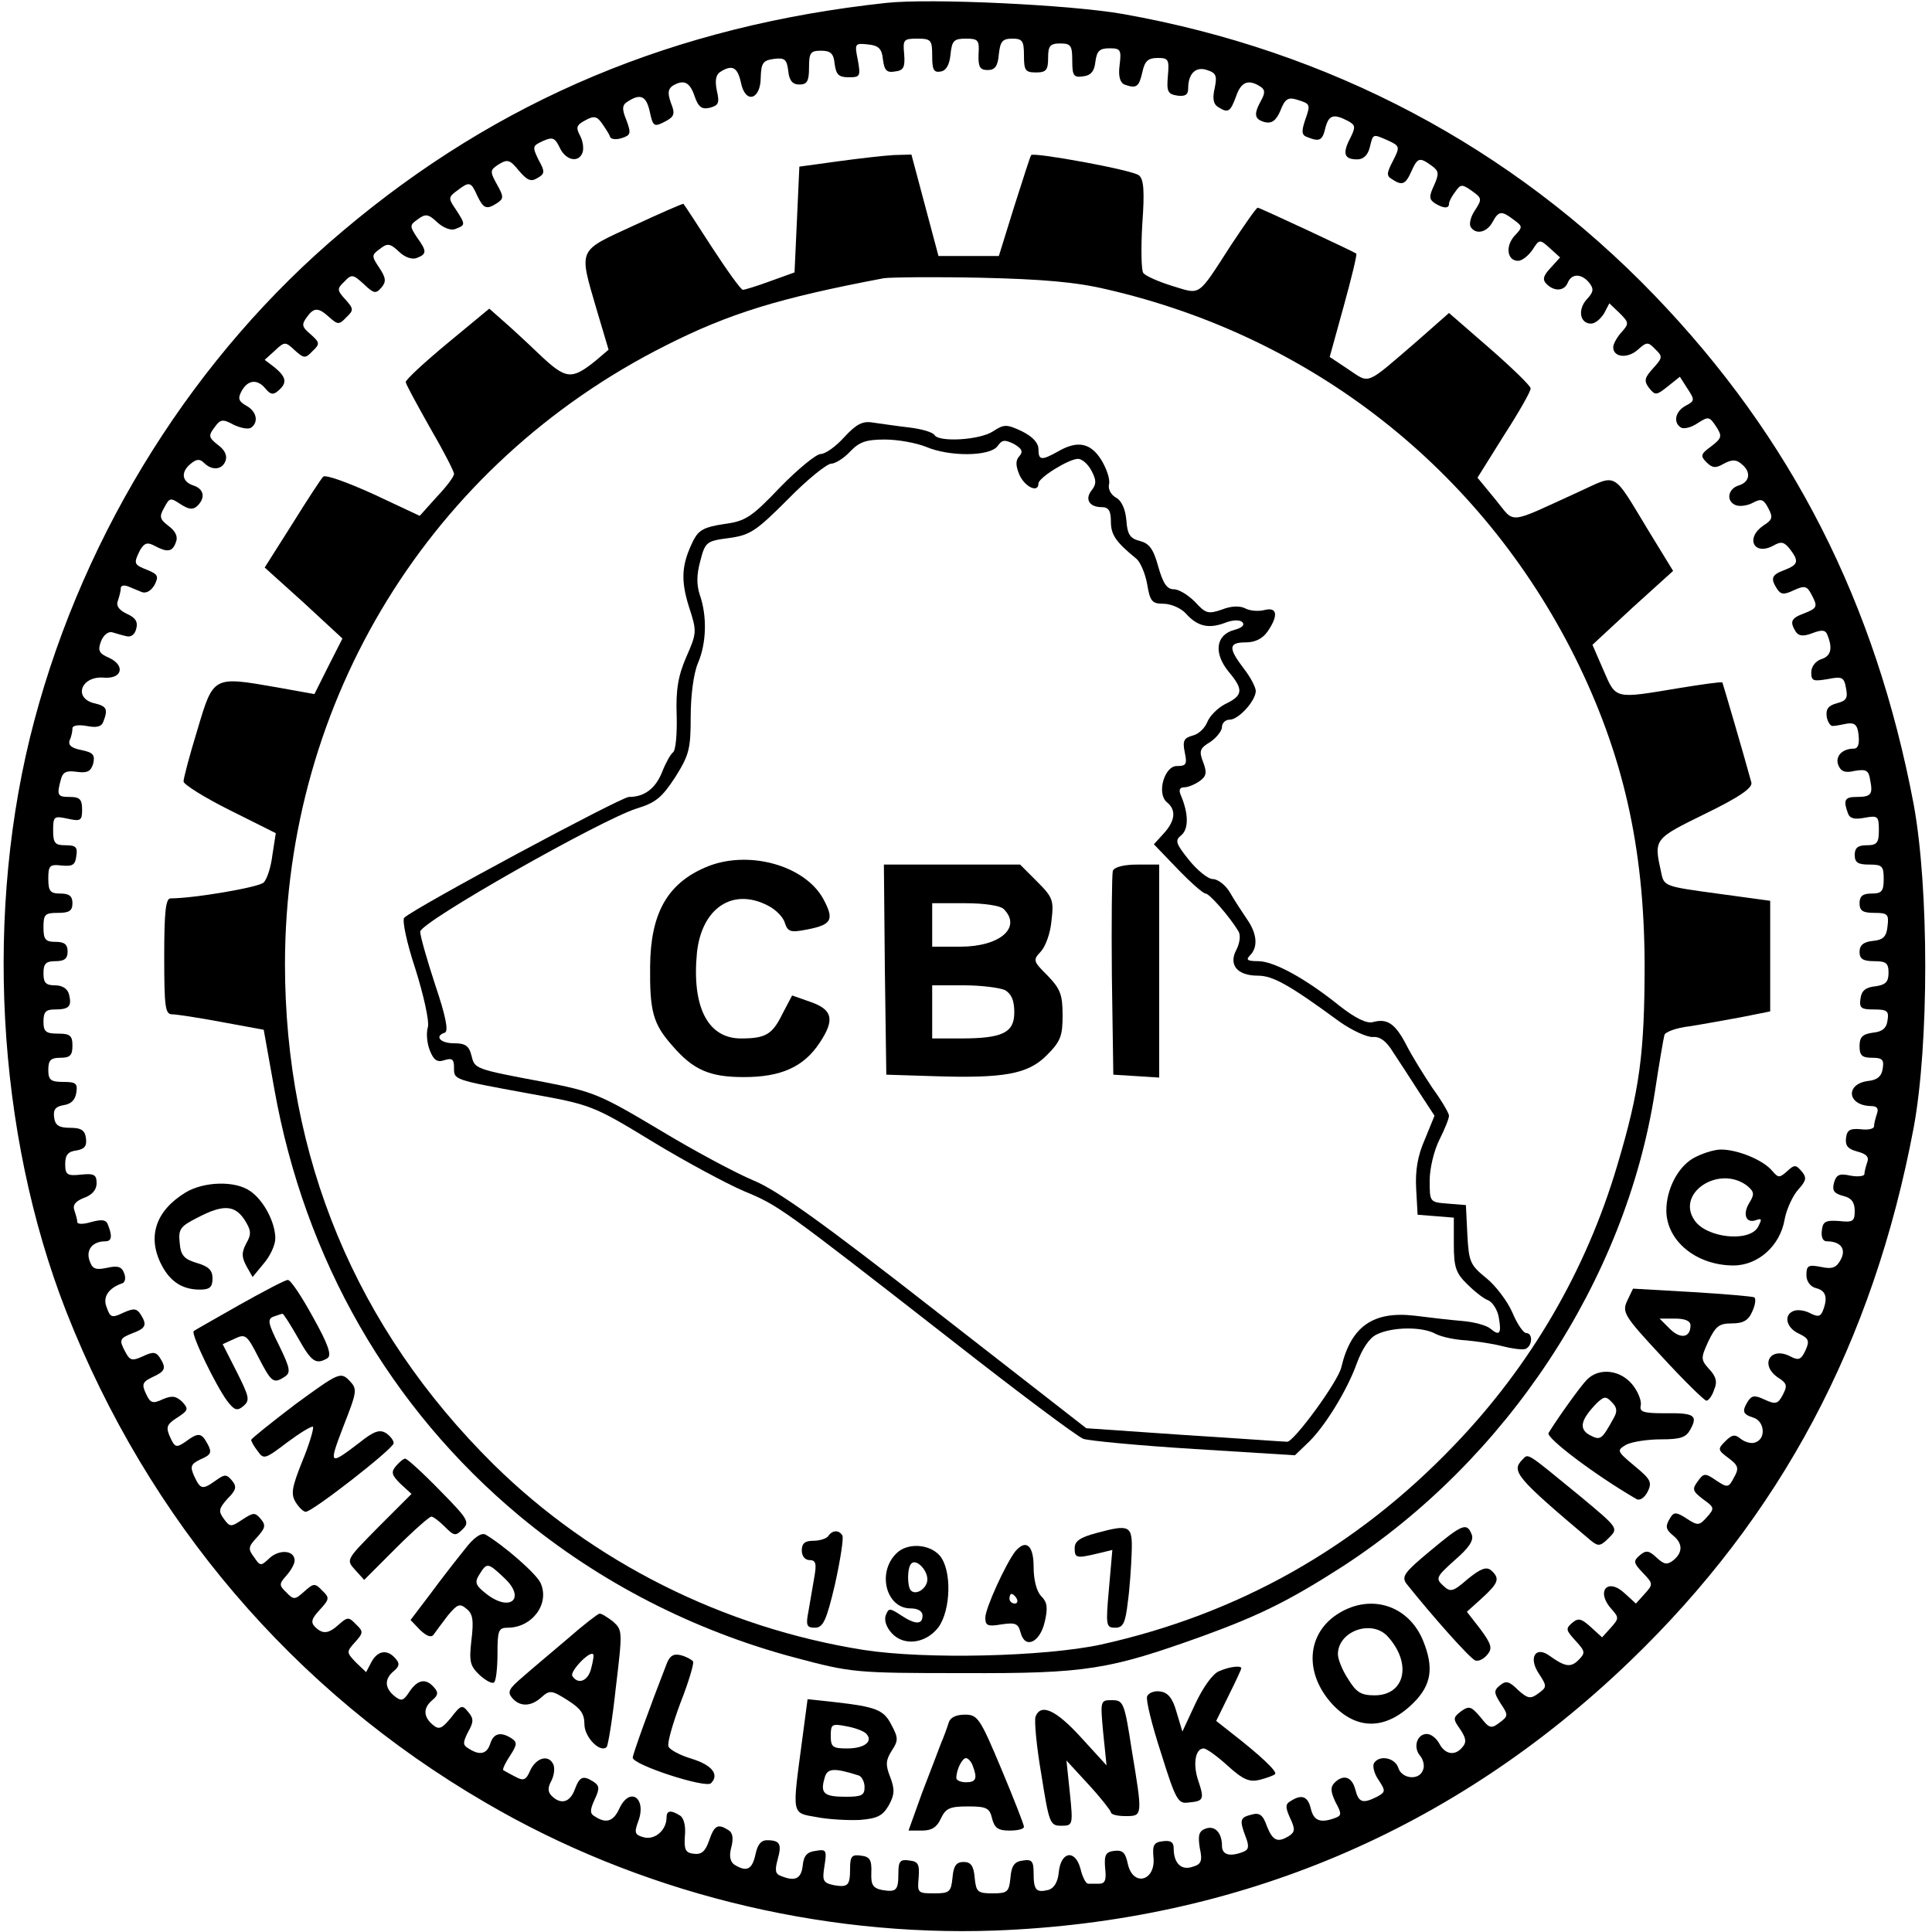 <?xml version="1.0" standalone="no"?>
<!DOCTYPE svg PUBLIC "-//W3C//DTD SVG 20010904//EN"
 "http://www.w3.org/TR/2001/REC-SVG-20010904/DTD/svg10.dtd">
<svg version="1.0" xmlns="http://www.w3.org/2000/svg"
 width="400pt" height="400pt" viewBox="0 0 400 400"
 preserveAspectRatio="xMidYMid meet">
<g transform="translate(0,400) scale(0.1,-0.1)"
fill="#000000" stroke="none">
<path d="M1835 3994 c-437 -47 -803 -200 -1125 -472 -305 -256 -534 -619 -639
-1014 -104 -390 -79 -852 66 -1223 170 -433 471 -786 868 -1017 316 -185 690
-278 1055 -265 505 19 951 208 1314 557 313 301 504 660 588 1105 32 173 32
496 0 670 -79 417 -252 758 -537 1054 -296 307 -672 506 -1100 582 -107 19
-398 33 -490 23z m95 -110 c0 -28 3 -35 18 -32 11 2 18 14 20 36 3 28 7 32 32
32 25 0 28 -3 26 -32 -1 -27 3 -33 19 -33 15 0 21 8 23 33 3 26 7 32 28 32 21
0 24 -5 24 -35 0 -31 3 -35 25 -35 21 0 25 5 25 30 0 25 4 30 25 30 22 0 25
-4 25 -36 0 -31 3 -35 23 -32 16 2 23 11 25 31 3 21 8 27 29 27 23 0 25 -3 21
-35 -3 -23 1 -36 10 -40 25 -9 30 -5 37 25 5 24 12 30 32 30 22 0 24 -3 21
-37 -3 -33 0 -38 20 -41 16 -2 22 2 22 15 0 31 16 46 39 38 19 -6 21 -12 16
-37 -5 -21 -3 -33 6 -39 22 -14 26 -11 38 21 10 30 25 37 50 21 10 -6 11 -13
2 -29 -16 -29 -14 -39 8 -45 14 -3 23 3 32 24 9 24 16 28 33 23 29 -9 30 -9
18 -43 -8 -24 -7 -31 5 -35 25 -10 31 -7 37 19 7 27 17 30 46 15 17 -9 17 -13
5 -37 -16 -31 -12 -43 15 -43 13 0 22 9 26 25 7 29 6 28 38 14 24 -11 25 -13
10 -42 -13 -25 -14 -31 -2 -38 21 -14 28 -11 40 16 13 29 17 30 42 12 15 -11
16 -16 5 -41 -11 -23 -10 -29 2 -37 18 -11 29 -11 29 -1 0 5 6 16 13 25 11 16
14 16 34 2 21 -15 22 -17 7 -40 -9 -13 -13 -29 -9 -35 10 -16 33 -12 45 10 13
24 19 24 44 5 19 -14 19 -15 1 -34 -19 -22 -14 -51 8 -51 8 0 21 10 30 23 14
22 15 22 36 3 l21 -19 -20 -22 c-15 -16 -17 -24 -8 -33 16 -16 37 -15 44 3 8
19 28 19 44 0 10 -13 10 -19 -5 -35 -19 -21 -14 -50 9 -50 9 0 20 10 27 21
l11 21 21 -20 c20 -20 20 -22 4 -40 -9 -10 -17 -24 -17 -31 0 -21 30 -24 51
-5 18 16 21 17 36 1 16 -15 15 -18 -4 -39 -18 -20 -20 -26 -9 -41 13 -16 15
-16 39 3 l25 20 16 -25 c15 -23 15 -25 -4 -35 -22 -12 -26 -35 -10 -45 6 -4
22 0 35 9 22 14 24 14 38 -7 13 -20 12 -24 -10 -41 -22 -16 -23 -20 -10 -33
12 -12 19 -13 36 -3 17 9 26 9 37 -1 20 -16 17 -37 -6 -44 -23 -7 -27 -33 -6
-41 8 -3 24 -1 35 5 17 9 22 8 32 -11 10 -19 9 -24 -10 -36 -38 -26 -20 -63
20 -42 17 10 23 8 35 -7 19 -25 17 -32 -11 -43 -27 -10 -30 -17 -16 -39 8 -12
14 -13 35 -3 22 10 27 9 36 -8 14 -26 13 -29 -15 -40 -27 -10 -30 -17 -17 -38
6 -9 16 -10 34 -3 21 8 28 7 32 -5 11 -28 6 -43 -14 -49 -11 -4 -20 -15 -20
-27 0 -18 4 -19 34 -14 30 6 34 4 38 -19 4 -20 1 -26 -19 -31 -18 -5 -23 -12
-21 -28 2 -11 8 -20 13 -19 6 0 19 3 30 5 15 2 21 -3 23 -24 2 -18 -1 -28 -10
-28 -24 0 -39 -16 -32 -34 5 -13 14 -17 34 -12 24 4 29 1 32 -19 6 -30 2 -35
-29 -35 -24 0 -27 -7 -17 -34 4 -11 14 -13 35 -9 27 5 29 3 29 -26 0 -26 -4
-31 -25 -31 -18 0 -25 -5 -25 -20 0 -16 7 -20 30 -20 27 0 30 -3 30 -30 0 -25
-4 -30 -25 -30 -18 0 -25 -5 -25 -20 0 -16 7 -20 31 -20 27 0 30 -3 27 -27 -2
-22 -9 -29 -30 -31 -20 -2 -28 -9 -28 -23 0 -14 7 -19 30 -19 25 0 30 -4 30
-24 0 -19 -6 -25 -27 -28 -20 -2 -29 -9 -31 -25 -3 -20 1 -23 28 -23 27 0 31
-3 28 -22 -2 -17 -11 -24 -30 -26 -22 -3 -28 -9 -28 -28 0 -19 5 -24 26 -24
21 0 25 -4 22 -22 -2 -16 -11 -24 -30 -26 -48 -6 -44 -51 6 -52 12 0 16 -5 12
-16 -3 -9 -6 -20 -6 -26 0 -5 -12 -8 -27 -6 -22 2 -29 -1 -31 -18 -2 -16 4
-23 23 -28 19 -5 25 -11 21 -22 -3 -9 -6 -20 -6 -25 0 -4 -13 -6 -29 -3 -23 5
-29 2 -34 -15 -4 -16 0 -22 19 -27 17 -4 24 -13 24 -31 0 -22 -4 -24 -32 -21
-28 2 -34 -1 -36 -19 -2 -14 2 -23 10 -23 29 0 41 -16 29 -38 -9 -17 -18 -20
-41 -15 -26 5 -30 3 -30 -17 0 -13 8 -24 20 -27 20 -5 25 -19 14 -47 -5 -12
-10 -13 -26 -5 -11 6 -26 8 -34 5 -22 -8 -16 -35 10 -47 21 -10 23 -15 14 -35
-9 -19 -14 -21 -30 -13 -42 23 -66 -16 -27 -43 19 -12 20 -17 10 -36 -10 -19
-15 -20 -37 -10 -21 10 -27 9 -35 -3 -13 -21 -11 -27 11 -34 23 -7 27 -43 5
-51 -8 -4 -22 0 -31 7 -12 10 -18 9 -32 -5 -16 -16 -16 -18 7 -35 20 -15 22
-21 11 -40 -11 -21 -13 -22 -37 -6 -23 16 -26 15 -38 -2 -12 -16 -11 -20 11
-37 24 -17 24 -19 8 -37 -16 -18 -19 -18 -42 -3 -20 13 -26 14 -33 3 -12 -19
-11 -25 6 -39 19 -16 19 -34 0 -50 -13 -10 -19 -10 -35 5 -16 15 -22 16 -35 5
-14 -12 -13 -16 6 -36 22 -23 22 -24 4 -44 l-18 -20 -23 21 c-36 34 -61 4 -27
-33 15 -17 15 -19 -2 -38 l-18 -20 -23 21 c-20 18 -26 20 -39 9 -14 -12 -13
-15 7 -37 20 -22 21 -25 6 -40 -16 -16 -28 -14 -60 9 -29 21 -44 -4 -22 -37
17 -26 17 -28 -1 -41 -16 -12 -22 -11 -42 7 -18 18 -25 20 -37 10 -14 -11 -13
-16 1 -38 16 -24 16 -26 -3 -40 -17 -13 -21 -11 -39 12 -19 22 -23 24 -40 12
-17 -13 -17 -16 -2 -37 12 -18 14 -27 5 -37 -15 -19 -36 -16 -48 7 -6 11 -17
20 -26 20 -20 0 -29 -27 -14 -45 7 -8 10 -22 6 -30 -8 -22 -44 -18 -51 5 -7
21 -39 27 -50 10 -4 -6 0 -22 9 -35 15 -23 15 -25 -3 -35 -30 -15 -38 -12 -45
15 -7 27 -25 32 -43 14 -9 -9 -8 -19 2 -40 13 -24 13 -28 -1 -33 -30 -11 -44
-6 -50 19 -6 26 -19 31 -42 16 -11 -6 -11 -13 -1 -35 11 -23 10 -29 -2 -37
-24 -15 -34 -10 -46 20 -8 23 -15 29 -32 24 -24 -6 -25 -11 -12 -46 8 -20 6
-27 -5 -31 -28 -11 -44 -6 -44 12 0 28 -15 43 -34 36 -14 -5 -16 -14 -12 -40
6 -27 3 -34 -15 -39 -23 -8 -39 7 -39 38 0 13 -6 17 -22 15 -19 -2 -22 -8 -20
-32 6 -50 -42 -64 -53 -15 -5 24 -11 29 -28 27 -18 -2 -21 -9 -19 -35 3 -25 0
-33 -12 -33 -9 0 -19 0 -23 0 -5 0 -12 14 -16 31 -11 41 -41 36 -45 -8 -2 -20
-10 -33 -22 -36 -25 -6 -30 0 -30 35 0 25 -4 29 -22 26 -18 -2 -24 -11 -26
-36 -3 -29 -6 -32 -37 -32 -31 0 -34 3 -37 32 -2 25 -8 33 -23 33 -15 0 -21
-8 -23 -33 -3 -29 -6 -32 -38 -32 -34 0 -35 1 -32 33 2 27 -1 33 -19 35 -19 3
-23 -1 -23 -26 0 -36 -4 -40 -34 -35 -19 4 -23 11 -22 36 1 26 -3 33 -21 35
-19 3 -23 -1 -23 -26 0 -36 -4 -40 -34 -35 -22 5 -24 9 -19 40 5 32 4 35 -18
31 -18 -2 -25 -10 -27 -30 -3 -28 -16 -34 -45 -22 -12 4 -13 12 -7 34 9 32 5
40 -22 40 -13 0 -20 -10 -24 -30 -7 -31 -18 -36 -43 -21 -9 6 -12 18 -7 36 5
19 3 31 -6 36 -22 14 -29 10 -40 -22 -8 -23 -16 -29 -32 -27 -17 2 -20 9 -18
37 2 20 -2 37 -10 42 -19 12 -28 11 -28 -4 0 -26 -24 -47 -47 -41 -19 5 -20
10 -12 32 19 49 -17 75 -39 27 -12 -26 -27 -31 -50 -16 -11 6 -11 13 -1 35 11
23 10 29 -2 37 -22 14 -29 11 -39 -16 -10 -27 -29 -32 -48 -13 -8 8 -8 17 -1
30 6 11 8 26 5 34 -9 22 -35 16 -48 -11 -9 -21 -14 -23 -32 -13 -12 6 -22 12
-24 13 -2 2 4 15 14 30 15 23 15 28 3 36 -22 14 -37 11 -44 -11 -7 -22 -22
-25 -45 -10 -12 7 -12 12 -1 34 12 21 12 28 0 42 -12 15 -15 14 -35 -12 -19
-23 -25 -26 -38 -15 -20 17 -20 35 -1 51 12 10 13 16 4 26 -17 20 -34 17 -51
-8 -13 -20 -17 -21 -32 -9 -20 17 -20 35 -1 51 12 10 13 16 4 26 -17 20 -37
17 -50 -7 l-11 -21 -21 20 c-20 21 -20 22 -2 42 17 19 18 22 2 37 -15 16 -18
15 -35 0 -22 -20 -34 -21 -50 -5 -9 9 -7 17 10 35 20 22 21 25 5 40 -15 16
-18 15 -37 -2 -19 -17 -22 -18 -37 -2 -16 15 -15 18 0 35 9 10 17 24 17 31 0
21 -30 24 -51 6 -19 -18 -20 -18 -33 1 -13 17 -12 22 6 41 17 19 19 25 8 38
-12 14 -15 14 -38 -1 -24 -16 -26 -16 -39 2 -11 15 -10 21 8 41 18 18 20 25 9
38 -11 13 -15 13 -33 0 -28 -20 -32 -19 -45 9 -9 20 -7 25 14 35 21 9 23 14
14 31 -13 24 -19 25 -46 5 -19 -13 -22 -12 -32 10 -9 20 -7 26 15 40 23 15 24
18 10 33 -13 12 -21 13 -40 5 -21 -10 -26 -8 -35 12 -9 19 -7 24 14 34 26 12
29 18 15 40 -8 12 -14 13 -35 3 -22 -10 -27 -9 -36 8 -14 26 -13 29 15 40 27
10 30 17 16 39 -8 12 -14 13 -36 3 -23 -11 -27 -10 -34 11 -9 21 3 40 32 50 6
2 8 11 4 21 -5 14 -14 16 -36 11 -24 -5 -30 -2 -36 16 -7 22 7 39 33 39 13 0
15 10 6 33 -4 12 -12 13 -35 7 -16 -5 -29 -5 -29 0 0 5 -3 15 -6 24 -4 11 2
19 20 26 17 6 26 17 26 30 0 18 -5 21 -33 18 -28 -3 -32 0 -32 22 0 19 6 26
23 28 17 3 22 9 20 25 -2 17 -10 22 -33 22 -23 0 -31 5 -33 22 -2 16 3 22 20
25 15 2 24 11 26 26 3 19 -1 22 -27 22 -26 0 -31 4 -31 25 0 20 5 25 25 25 20
0 25 5 25 25 0 21 -5 25 -30 25 -25 0 -30 4 -30 25 0 20 5 25 23 25 30 0 36 6
30 31 -3 12 -14 19 -29 19 -19 0 -24 5 -24 25 0 20 5 25 25 25 18 0 25 5 25
20 0 15 -7 20 -25 20 -21 0 -25 5 -25 30 0 27 3 30 30 30 23 0 30 4 30 20 0
15 -7 20 -25 20 -21 0 -25 5 -25 31 0 27 3 30 28 27 22 -2 28 1 30 20 3 18 -1
22 -22 22 -22 0 -26 4 -26 31 0 29 2 30 30 24 27 -6 30 -4 30 19 0 21 -5 26
-25 26 -26 0 -28 3 -19 36 4 16 12 19 33 16 22 -3 29 1 34 17 4 18 0 23 -24
28 -21 4 -28 10 -25 20 4 8 6 19 6 25 0 6 12 8 29 5 21 -4 31 -2 35 9 10 26 7
32 -19 38 -44 11 -27 57 20 53 38 -3 45 25 11 41 -21 9 -24 15 -17 34 5 13 15
21 23 19 7 -2 20 -6 29 -8 10 -3 18 3 21 15 4 14 -1 23 -19 31 -17 8 -23 17
-19 27 3 9 6 20 6 26 0 6 7 7 15 4 8 -3 21 -9 29 -12 9 -3 19 3 26 15 9 18 7
22 -15 31 -28 11 -29 13 -15 41 9 15 15 17 30 9 26 -14 37 -13 44 7 5 11 0 23
-15 34 -18 14 -20 19 -9 38 11 21 13 21 34 7 17 -11 26 -12 35 -3 17 17 13 35
-9 42 -24 8 -26 28 -5 45 12 10 19 10 27 2 17 -17 38 -15 45 4 4 11 -2 23 -16
33 -19 15 -20 19 -7 36 12 17 17 18 39 6 14 -7 30 -10 36 -7 17 11 13 34 -9
46 -16 9 -18 15 -10 30 13 24 33 26 50 5 10 -12 16 -13 26 -4 19 16 17 28 -7
48 l-21 16 21 19 c20 19 22 19 41 1 19 -17 22 -18 37 -2 16 15 15 18 -4 35
-18 15 -19 20 -8 35 15 21 24 21 47 0 17 -15 20 -16 35 0 16 15 15 18 -2 37
-17 19 -18 22 -2 37 15 16 18 15 40 -5 21 -20 25 -21 37 -7 10 12 9 20 -5 41
-16 24 -16 26 2 39 15 12 21 11 39 -6 12 -12 28 -17 37 -13 21 8 21 14 0 43
-15 23 -15 25 2 37 16 12 22 11 40 -6 13 -12 29 -18 38 -14 21 8 21 9 1 40
-16 23 -16 26 2 39 26 20 29 19 42 -10 13 -27 19 -30 42 -15 13 9 13 13 -1 38
-15 27 -15 30 4 42 18 11 23 9 41 -13 17 -20 25 -24 38 -16 16 9 17 13 3 38
-13 27 -13 29 9 39 20 9 25 7 35 -14 12 -26 39 -32 47 -10 3 8 1 24 -5 35 -9
17 -8 22 11 32 18 10 24 8 34 -6 7 -10 15 -22 17 -28 1 -5 12 -7 24 -3 19 6
20 10 10 37 -10 24 -9 32 3 39 26 17 38 11 45 -20 7 -33 9 -34 35 -20 16 9 18
15 9 37 -7 20 -6 28 3 35 23 14 36 9 46 -21 8 -23 15 -28 32 -24 18 5 20 10
14 36 -4 20 -2 32 7 38 25 16 36 10 43 -22 9 -45 41 -36 41 11 1 30 5 35 27
38 23 3 27 -1 30 -25 2 -20 9 -28 23 -28 16 0 20 7 20 35 0 31 3 35 25 35 20
0 26 -6 28 -27 3 -22 8 -28 29 -28 24 0 25 2 19 36 -7 34 -6 35 21 32 22 -2
29 -9 31 -31 3 -23 8 -28 25 -25 18 2 21 9 19 36 -3 30 -1 32 27 32 29 0 31
-3 31 -36z"/>
<path d="M1735 3666 l-80 -11 -5 -110 -5 -109 -50 -18 c-27 -10 -53 -18 -57
-18 -4 0 -32 39 -64 88 -31 48 -57 88 -59 90 -1 1 -47 -19 -103 -45 -117 -54
-114 -46 -77 -173 l25 -84 -27 -23 c-50 -40 -61 -39 -117 14 -28 27 -63 59
-77 71 l-26 23 -87 -72 c-47 -39 -86 -75 -86 -80 0 -4 23 -46 50 -94 28 -48
50 -91 50 -96 0 -6 -16 -27 -36 -48 l-35 -39 -96 45 c-53 24 -99 41 -104 36
-4 -4 -33 -48 -64 -98 l-57 -90 81 -73 80 -74 -29 -57 -29 -58 -78 14 c-132
23 -131 24 -164 -87 -16 -52 -29 -101 -29 -108 0 -6 43 -33 95 -59 l96 -48 -7
-45 c-3 -25 -11 -50 -18 -57 -9 -10 -145 -33 -193 -33 -10 0 -13 -29 -13 -120
0 -104 2 -120 16 -120 9 0 55 -7 103 -16 l87 -16 22 -123 c63 -353 239 -660
508 -884 165 -137 360 -237 570 -293 117 -31 123 -32 349 -32 255 -1 301 7
496 77 118 43 180 74 289 144 340 221 585 592 646 981 9 59 18 112 20 119 1 6
24 15 51 18 26 4 75 13 108 19 l60 12 0 114 0 115 -110 15 c-110 15 -110 15
-116 45 -15 68 -15 68 91 120 72 35 99 54 96 65 -16 59 -59 205 -60 207 -1 2
-43 -4 -92 -12 -132 -22 -128 -23 -154 37 l-23 53 83 77 84 76 -49 80 c-79
130 -64 121 -148 83 -149 -68 -129 -66 -171 -15 l-37 45 55 88 c31 48 56 92
55 97 0 5 -38 42 -85 83 l-84 73 -67 -59 c-107 -92 -96 -88 -141 -58 l-39 26
29 105 c16 58 28 107 26 109 -5 4 -200 95 -204 95 -3 0 -27 -35 -55 -77 -71
-110 -62 -103 -122 -85 -29 9 -56 21 -60 27 -4 5 -5 51 -2 101 5 69 3 93 -7
101 -13 11 -216 48 -223 42 -2 -2 -17 -50 -35 -106 l-32 -103 -62 0 -63 0 -28
105 -28 105 -36 -1 c-20 -1 -72 -7 -116 -13z m556 -265 c426 -98 775 -373 969
-760 100 -201 144 -393 145 -636 0 -186 -10 -262 -57 -419 -64 -216 -179 -414
-338 -579 -203 -212 -447 -349 -731 -412 -117 -25 -362 -31 -491 -11 -290 46
-561 182 -766 384 -285 282 -432 635 -432 1037 1 546 301 1034 787 1279 132
67 236 99 453 140 14 2 104 3 200 1 129 -3 198 -9 261 -24z"/>
<path d="M1748 3095 c-17 -19 -39 -35 -49 -35 -9 0 -47 -31 -84 -69 -60 -63
-72 -70 -116 -76 -40 -6 -52 -12 -63 -33 -25 -50 -27 -82 -10 -137 17 -52 17
-55 -5 -105 -17 -39 -22 -68 -20 -122 1 -38 -2 -73 -8 -76 -5 -4 -15 -22 -22
-40 -14 -35 -37 -52 -69 -52 -16 0 -443 -229 -465 -250 -5 -4 5 -52 23 -106
17 -54 29 -108 26 -120 -4 -13 -2 -34 4 -49 8 -20 15 -25 30 -20 16 5 20 2 20
-15 0 -26 -3 -25 155 -54 128 -23 132 -24 255 -99 69 -42 155 -88 190 -103 72
-30 74 -31 428 -307 139 -109 262 -201 275 -206 12 -4 116 -14 230 -21 l208
-13 25 24 c35 32 83 110 103 166 11 30 26 53 41 60 32 16 95 17 123 1 12 -6
40 -12 62 -13 22 -2 56 -7 75 -12 19 -5 41 -8 48 -6 15 6 16 33 2 33 -6 0 -19
19 -29 43 -10 23 -35 56 -54 71 -33 27 -36 33 -39 90 l-3 61 -37 3 c-38 3 -38
3 -38 48 0 25 9 62 20 84 11 22 20 44 20 50 0 5 -15 31 -34 57 -18 27 -43 67
-54 89 -23 44 -39 56 -69 48 -13 -4 -37 8 -69 33 -72 58 -137 93 -169 93 -23
0 -26 3 -17 12 17 17 15 45 -7 76 -10 15 -26 39 -35 55 -9 15 -25 27 -35 27
-10 0 -32 18 -49 39 -28 35 -30 41 -16 52 15 13 15 44 -1 82 -5 11 -3 17 7 17
8 0 22 6 32 13 14 10 15 18 7 39 -9 23 -7 29 15 42 13 9 24 23 24 31 0 8 7 15
16 15 18 0 53 38 54 59 0 8 -11 29 -25 47 -32 42 -32 54 4 54 20 0 35 8 45 22
23 33 21 52 -6 45 -12 -3 -29 -2 -39 3 -11 6 -29 6 -49 -2 -29 -10 -34 -8 -56
16 -14 14 -33 26 -44 26 -14 0 -22 12 -32 47 -10 37 -19 48 -38 53 -20 5 -26
13 -28 43 -2 23 -10 41 -22 47 -10 6 -16 17 -14 27 3 10 -5 33 -16 51 -22 35
-49 41 -90 17 -34 -19 -40 -18 -40 5 0 13 -12 26 -34 37 -32 15 -37 15 -60 0
-27 -18 -111 -23 -121 -8 -3 6 -27 13 -53 16 -26 3 -59 8 -74 10 -22 4 -35 -3
-60 -30z m169 -20 c49 -21 132 -20 148 1 10 14 15 14 34 5 17 -10 20 -16 11
-26 -8 -9 -7 -20 1 -39 12 -25 39 -37 39 -17 0 12 63 51 82 51 8 0 21 -11 28
-25 10 -19 10 -27 1 -39 -16 -19 -6 -36 20 -36 14 0 19 -7 19 -30 0 -27 10
-42 53 -77 8 -7 18 -30 22 -52 6 -36 10 -41 34 -41 15 0 36 -9 46 -20 24 -27
47 -32 80 -20 17 7 32 7 37 2 6 -6 -1 -12 -16 -16 -39 -10 -44 -48 -12 -87 31
-37 30 -49 -8 -67 -15 -8 -31 -24 -36 -36 -5 -13 -18 -26 -31 -29 -18 -5 -21
-11 -16 -35 5 -24 3 -28 -16 -28 -26 1 -43 -57 -21 -75 20 -16 17 -39 -7 -65
l-20 -22 49 -51 c27 -28 53 -51 58 -51 8 0 50 -48 68 -78 5 -8 3 -24 -4 -38
-17 -31 1 -54 44 -54 31 0 64 -18 169 -95 27 -19 58 -33 70 -32 14 1 27 -8 41
-31 12 -18 36 -55 54 -83 l32 -49 -20 -49 c-15 -34 -20 -64 -18 -102 l3 -54
38 -3 37 -3 0 -55 c0 -47 4 -60 28 -83 15 -15 34 -30 43 -33 9 -4 19 -19 22
-35 6 -34 2 -40 -17 -24 -8 7 -34 14 -58 16 -24 2 -68 7 -99 11 -86 10 -132
-22 -152 -107 -7 -30 -98 -154 -112 -154 -6 0 -101 7 -213 14 l-203 14 -312
243 c-233 182 -328 250 -377 270 -36 15 -124 62 -195 105 -124 74 -137 79
-240 99 -144 27 -142 27 -149 55 -5 20 -13 25 -36 25 -29 0 -41 15 -19 22 8 3
2 34 -20 99 -17 52 -31 101 -31 110 0 20 375 232 448 255 39 12 52 22 80 65
29 46 32 59 32 125 0 44 6 90 15 111 18 42 19 98 4 141 -7 21 -7 42 1 71 10
39 13 41 59 47 44 6 56 14 122 80 40 41 81 74 90 74 8 0 26 11 39 25 19 20 33
25 72 25 27 0 65 -7 85 -15z"/>
<path d="M1460 2204 c-79 -34 -113 -96 -114 -204 -1 -94 6 -120 46 -165 43
-50 77 -65 148 -65 77 0 124 21 157 71 32 48 27 69 -20 85 l-37 13 -20 -38
c-21 -43 -35 -51 -86 -51 -69 0 -102 66 -91 178 10 92 74 135 147 97 16 -8 32
-24 35 -36 6 -18 12 -20 43 -14 54 10 60 20 37 63 -38 71 -158 104 -245 66z"/>
<path d="M1832 1993 l3 -218 95 -3 c149 -5 198 4 237 43 29 29 33 40 33 83 0
43 -5 55 -31 82 -30 30 -31 32 -14 50 10 11 20 39 22 64 5 42 3 48 -30 81
l-35 35 -141 0 -141 0 2 -217z m246 125 c38 -38 -7 -78 -90 -78 l-58 0 0 45 0
45 68 0 c40 0 73 -5 80 -12z m3 -168 c13 -8 19 -21 19 -46 0 -42 -24 -54 -111
-54 l-59 0 0 55 0 55 66 0 c36 0 74 -5 85 -10z"/>
<path d="M2304 2197 c-2 -7 -3 -105 -2 -217 l3 -205 48 -3 47 -3 0 220 0 221
-45 0 c-28 0 -48 -5 -51 -13z"/>
<path d="M2270 826 c-34 -9 -45 -17 -45 -31 0 -21 3 -22 49 -11 l29 7 -7 -80
c-7 -77 -6 -81 13 -81 16 0 21 9 26 53 4 28 7 74 8 102 2 57 -3 60 -73 41z"/>
<path d="M1715 820 c-3 -5 -17 -10 -31 -10 -17 0 -24 -5 -24 -20 0 -12 7 -20
16 -20 13 0 15 -7 10 -35 -3 -19 -9 -51 -12 -70 -6 -30 -4 -35 13 -35 17 0 24
14 42 91 11 50 18 95 15 100 -7 12 -21 11 -29 -1z"/>
<path d="M1856 784 c-41 -40 -21 -114 29 -114 16 0 25 -6 25 -15 0 -19 -15
-19 -45 1 -23 15 -25 15 -31 0 -4 -10 1 -25 12 -37 25 -28 71 -22 97 12 26 36
28 120 2 149 -22 24 -67 26 -89 4z m64 -54 c0 -18 -23 -34 -34 -23 -8 8 -8 48
1 56 10 10 33 -13 33 -33z"/>
<path d="M2102 788 c-20 -26 -62 -118 -62 -137 0 -17 5 -19 34 -14 28 4 34 2
39 -17 9 -35 40 -21 50 22 7 30 5 41 -7 53 -10 10 -16 34 -16 61 0 45 -16 58
-38 32z m3 -98 c3 -5 1 -10 -4 -10 -6 0 -11 5 -11 10 0 6 2 10 4 10 3 0 8 -4
11 -10z"/>
<path d="M3504 1601 c-31 -19 -54 -64 -54 -107 0 -63 62 -114 139 -114 51 0
97 41 106 96 4 21 17 49 28 61 17 19 18 25 7 38 -12 14 -15 14 -30 0 -16 -14
-18 -14 -31 1 -18 22 -71 44 -106 44 -15 0 -42 -9 -59 -19z m112 -55 c16 -13
17 -18 6 -36 -15 -24 -7 -44 14 -36 12 4 12 2 4 -14 -18 -33 -108 -23 -132 14
-38 56 50 114 108 72z"/>
<path d="M384 1531 c-62 -38 -80 -92 -49 -151 18 -34 43 -50 79 -50 20 0 26 5
26 23 0 17 -8 25 -32 32 -27 8 -34 16 -36 42 -3 28 1 34 37 52 53 28 77 26 97
-4 14 -22 15 -30 4 -49 -10 -19 -10 -28 0 -47 l13 -23 23 28 c13 15 24 38 24
52 0 33 -24 79 -52 98 -31 22 -96 20 -134 -3z"/>
<path d="M495 1298 c-49 -28 -92 -52 -94 -54 -6 -6 46 -113 69 -144 15 -20 21
-22 34 -11 14 12 12 19 -14 71 l-29 57 24 11 c23 11 26 9 50 -38 27 -52 31
-56 55 -40 12 8 11 17 -12 64 -23 46 -25 55 -12 60 9 3 17 6 19 6 2 0 16 -22
32 -50 28 -50 37 -56 61 -42 9 6 2 28 -30 85 -23 42 -46 77 -52 77 -6 0 -51
-24 -101 -52z"/>
<path d="M3369 1307 c-11 -24 -7 -31 72 -116 46 -50 88 -91 92 -91 4 0 12 10
16 23 7 16 4 27 -10 42 -18 20 -18 23 -2 58 15 31 22 37 48 37 24 0 35 6 43
25 6 13 8 26 4 29 -4 2 -62 7 -129 11 l-122 7 -12 -25z m131 -51 c0 -26 -21
-29 -43 -7 l-21 21 32 0 c21 0 32 -5 32 -14z"/>
<path d="M612 1093 c-50 -38 -91 -71 -92 -74 0 -3 6 -14 14 -24 12 -17 15 -16
61 19 27 20 50 34 53 32 2 -3 -7 -35 -22 -71 -22 -55 -24 -68 -14 -85 7 -11
16 -20 21 -20 14 0 182 131 182 142 0 6 -7 15 -16 21 -13 8 -25 4 -55 -20 -63
-48 -64 -47 -33 34 29 74 29 77 12 95 -18 18 -22 16 -111 -49z"/>
<path d="M3286 1144 c-14 -14 -61 -80 -80 -111 -5 -10 95 -86 181 -136 7 -5
17 1 24 14 10 20 7 26 -27 54 -37 31 -37 32 -17 44 12 6 44 11 72 11 41 0 52
4 61 21 16 29 7 34 -54 33 -44 0 -52 3 -49 16 2 9 -5 28 -17 43 -25 31 -69 36
-94 11z m55 -80 c-25 -45 -27 -47 -50 -35 -23 13 -18 32 15 66 15 14 19 15 31
2 11 -11 12 -19 4 -33z"/>
<path d="M3152 978 c-24 -24 -13 -37 141 -167 16 -13 20 -13 38 5 20 20 20 20
-58 85 -116 95 -108 90 -121 77z"/>
<path d="M820 965 c-11 -13 -9 -19 9 -37 l23 -21 -68 -68 c-67 -68 -68 -68
-49 -89 l19 -21 66 66 c36 36 69 65 73 65 4 0 16 -9 28 -21 19 -19 22 -20 37
-5 15 15 11 21 -48 81 -35 36 -67 65 -71 65 -4 0 -12 -7 -19 -15z"/>
<path d="M2961 789 c-53 -44 -60 -53 -49 -68 51 -64 133 -157 143 -159 7 -2
18 4 25 13 10 12 8 21 -15 52 l-28 36 31 28 c35 32 38 41 19 58 -10 8 -22 3
-48 -18 -31 -27 -36 -28 -51 -14 -16 15 -15 18 24 53 29 25 40 41 35 53 -10
26 -20 21 -86 -34z"/>
<path d="M962 792 c-17 -21 -49 -62 -71 -92 l-41 -54 20 -21 c14 -13 23 -16
28 -9 4 6 17 23 29 39 20 24 25 26 39 14 13 -10 15 -24 10 -65 -5 -44 -3 -53
17 -72 13 -12 27 -19 30 -15 4 3 7 30 7 60 0 47 2 53 21 53 51 0 88 50 68 93
-9 19 -74 76 -114 100 -9 4 -24 -6 -43 -31z m81 -58 c47 -43 14 -73 -36 -34
-23 18 -25 24 -14 41 15 24 17 24 50 -7z"/>
<path d="M2772 660 c-67 -41 -73 -124 -13 -189 51 -54 111 -53 168 4 37 37 42
73 19 129 -30 72 -107 97 -174 56z m101 -48 c51 -56 36 -122 -27 -122 -28 0
-38 6 -55 34 -12 18 -21 41 -21 51 0 48 70 73 103 37z"/>
<path d="M1175 607 c-34 -29 -76 -64 -94 -80 -27 -23 -31 -30 -21 -42 16 -19
39 -19 61 1 17 15 21 15 54 -6 27 -17 35 -28 35 -50 0 -27 33 -60 46 -47 3 3
12 58 19 123 14 117 14 119 -6 137 -12 9 -24 17 -28 16 -3 0 -33 -23 -66 -52z
m49 -61 c-6 -26 -27 -35 -39 -16 -6 9 36 53 43 45 2 -1 0 -14 -4 -29z"/>
<path d="M1379 552 c-32 -82 -69 -184 -69 -191 0 -15 151 -64 162 -53 18 18 2
38 -41 51 -23 7 -44 18 -47 25 -3 7 9 48 25 91 17 43 28 81 26 85 -3 4 -14 10
-25 13 -16 4 -24 -1 -31 -21z"/>
<path d="M2524 540 c-13 -5 -33 -33 -49 -67 l-27 -58 -12 40 c-8 29 -18 41
-34 43 -12 2 -24 -3 -27 -10 -3 -7 10 -60 29 -118 30 -96 35 -105 56 -102 32
3 34 6 21 45 -12 35 -6 67 11 67 6 0 28 -16 50 -36 32 -29 45 -34 66 -29 15 4
29 9 32 12 5 5 -31 39 -89 84 l-33 26 26 53 c14 28 26 54 26 56 0 6 -23 4 -46
-6z"/>
<path d="M1661 399 c-21 -158 -23 -152 29 -161 25 -5 65 -7 90 -6 36 3 47 8
60 30 12 22 13 33 3 59 -10 25 -9 35 3 54 14 21 14 27 0 53 -16 32 -31 38
-118 48 l-56 6 -11 -83z m132 12 c16 -16 -3 -31 -39 -31 -30 0 -34 3 -34 26 0
24 2 26 32 20 18 -3 36 -10 41 -15z m-15 -87 c6 -2 12 -13 12 -24 0 -17 -6
-20 -39 -20 -45 0 -53 7 -44 38 5 21 18 23 71 6z"/>
<path d="M2284 413 l7 -68 -53 58 c-52 57 -83 71 -94 43 -3 -8 2 -62 12 -120
16 -101 18 -106 41 -106 24 0 25 1 18 68 l-7 67 46 -50 c25 -27 45 -53 46 -57
0 -5 14 -8 30 -8 36 0 36 -1 13 138 -15 97 -17 102 -41 102 -24 0 -24 -1 -18
-67z"/>
<path d="M1964 433 c-3 -10 -10 -29 -16 -43 -5 -14 -23 -60 -39 -102 l-28 -78
28 0 c20 0 31 7 39 25 10 21 18 25 56 25 38 0 45 -3 50 -25 5 -20 13 -25 36
-25 17 0 30 3 30 8 0 4 -21 58 -47 120 -44 105 -49 112 -75 112 -19 0 -31 -6
-34 -17z m50 -89 c10 -26 7 -34 -14 -34 -11 0 -20 4 -20 9 0 17 12 41 20 41 4
0 11 -7 14 -16z"/>
</g>
</svg>

